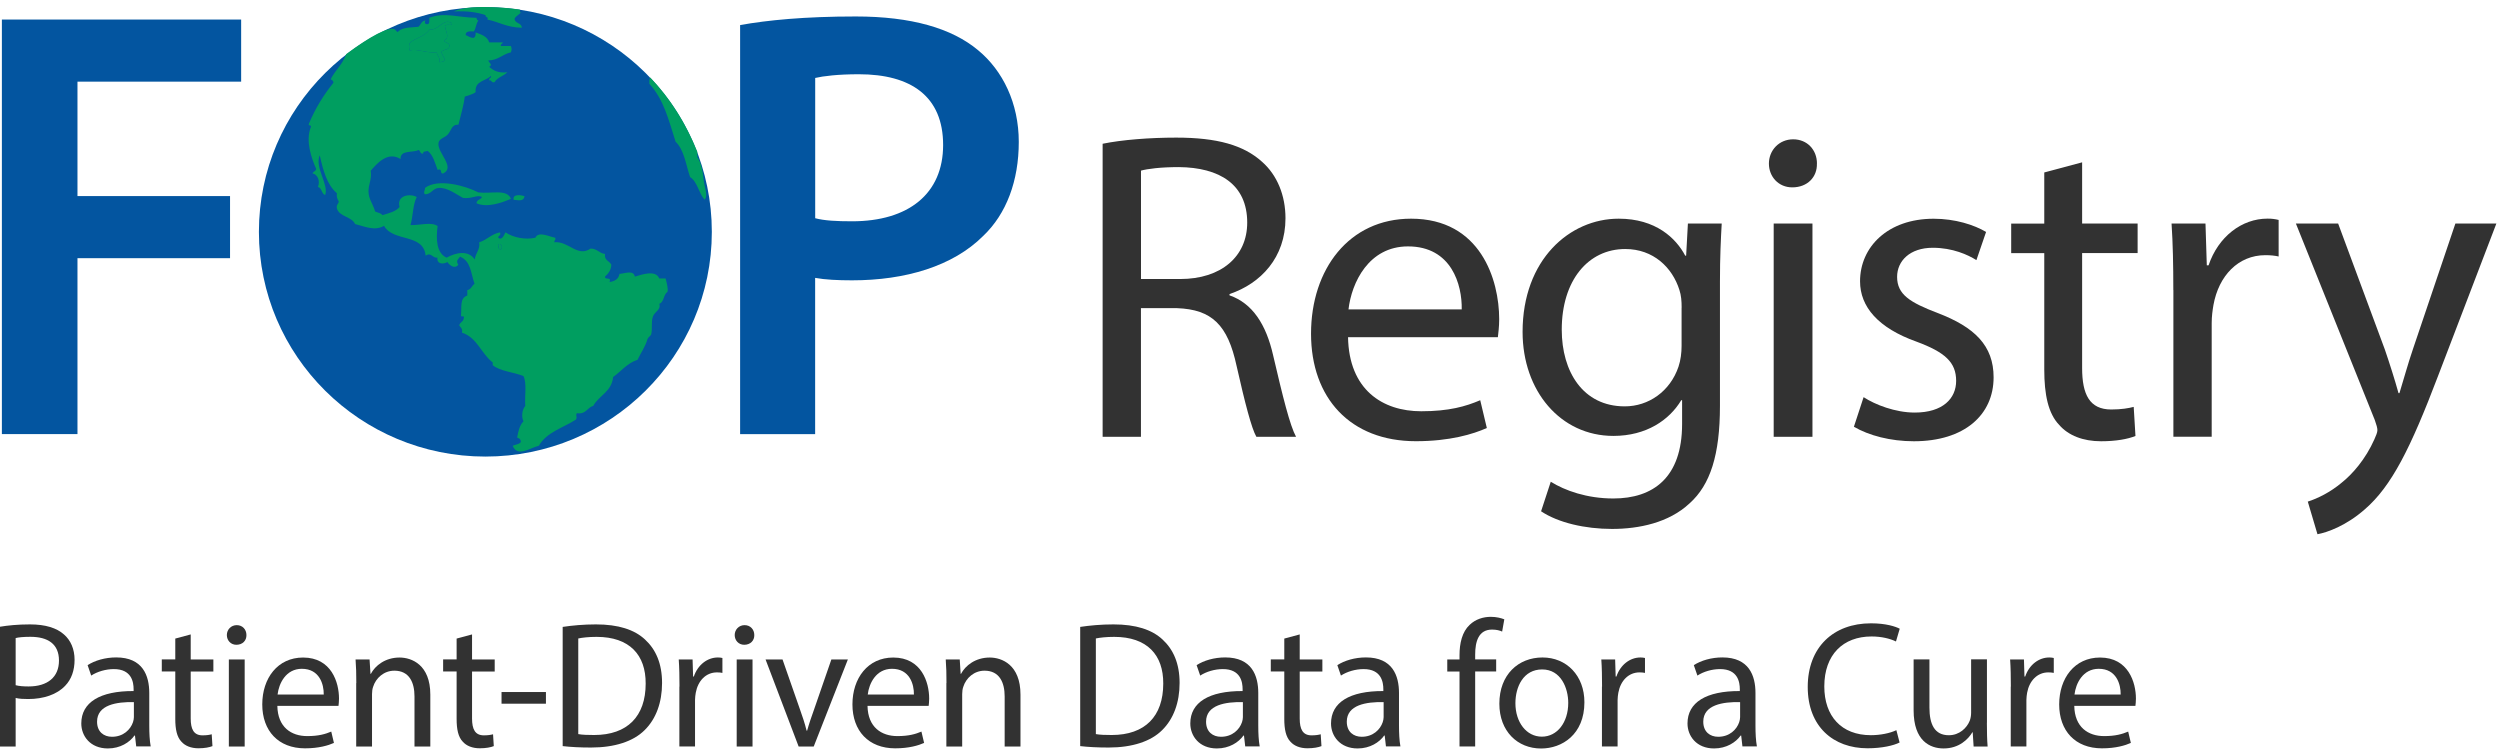 <svg width="286" height="86" viewBox="0 0 286 86" fill="none" xmlns="http://www.w3.org/2000/svg">
<g clip-path="url(#clip0_29_468)">
<path d="M0 71.698C0.866 71.555 1.993 71.431 3.432 71.431C5.204 71.431 6.493 71.842 7.32 72.584C8.082 73.242 8.531 74.251 8.531 75.482C8.531 76.713 8.16 77.722 7.463 78.445C6.519 79.455 4.976 79.969 3.23 79.969C2.696 79.969 2.201 79.95 1.791 79.845V85.401H0V71.698ZM1.791 78.387C2.182 78.491 2.677 78.53 3.269 78.53C5.425 78.53 6.747 77.481 6.747 75.567C6.747 73.652 5.451 72.851 3.478 72.851C2.696 72.851 2.097 72.91 1.791 72.994V78.387Z" fill="#323232"/>
<path d="M15.584 85.401L15.441 84.144H15.383C14.829 84.925 13.761 85.622 12.341 85.622C10.329 85.622 9.3 84.202 9.3 82.763C9.3 80.353 11.436 79.038 15.285 79.057V78.849C15.285 78.028 15.057 76.544 13.025 76.544C12.1 76.544 11.136 76.83 10.433 77.286L10.023 76.094C10.843 75.56 12.035 75.209 13.292 75.209C16.333 75.209 17.076 77.286 17.076 79.279V83.004C17.076 83.87 17.115 84.71 17.239 85.388H15.591L15.584 85.401ZM15.317 80.321C13.344 80.282 11.104 80.627 11.104 82.561C11.104 83.733 11.885 84.287 12.81 84.287C14.106 84.287 14.927 83.466 15.213 82.62C15.272 82.437 15.317 82.229 15.317 82.047V80.321Z" fill="#323232"/>
<path d="M21.817 72.584V75.443H24.409V76.824H21.817V82.19C21.817 83.427 22.169 84.124 23.172 84.124C23.647 84.124 23.992 84.066 24.22 84L24.305 85.355C23.953 85.498 23.4 85.603 22.703 85.603C21.863 85.603 21.179 85.335 20.749 84.841C20.235 84.306 20.052 83.421 20.052 82.249V76.817H18.509V75.436H20.052V73.053L21.817 72.578V72.584Z" fill="#323232"/>
<path d="M28.192 72.649C28.212 73.268 27.763 73.763 27.04 73.763C26.401 73.763 25.952 73.268 25.952 72.649C25.952 72.03 26.428 71.516 27.085 71.516C27.743 71.516 28.192 72.011 28.192 72.649ZM26.18 85.401V75.443H27.991V85.401H26.18Z" fill="#323232"/>
<path d="M31.729 80.751C31.768 83.199 33.331 84.209 35.141 84.209C36.437 84.209 37.219 83.981 37.896 83.694L38.202 84.99C37.564 85.277 36.476 85.609 34.894 85.609C31.833 85.609 30.003 83.597 30.003 80.588C30.003 77.579 31.768 75.222 34.672 75.222C37.922 75.222 38.782 78.081 38.782 79.911C38.782 80.282 38.743 80.568 38.723 80.751H31.735H31.729ZM37.036 79.455C37.056 78.302 36.561 76.511 34.529 76.511C32.699 76.511 31.898 78.198 31.755 79.455H37.036Z" fill="#323232"/>
<path d="M40.762 78.139C40.762 77.11 40.742 76.264 40.677 75.443H42.279L42.383 77.091H42.423C42.918 76.146 44.07 75.222 45.711 75.222C47.092 75.222 49.228 76.042 49.228 79.461V85.407H47.418V79.67C47.418 78.067 46.819 76.726 45.112 76.726C43.92 76.726 42.996 77.566 42.683 78.576C42.598 78.803 42.559 79.109 42.559 79.416V85.401H40.749V78.139H40.762Z" fill="#323232"/>
<path d="M54.002 72.584V75.443H56.594V76.824H54.002V82.19C54.002 83.427 54.353 84.124 55.356 84.124C55.832 84.124 56.177 84.066 56.405 84L56.489 85.355C56.138 85.498 55.584 85.603 54.887 85.603C54.047 85.603 53.364 85.335 52.934 84.841C52.419 84.306 52.237 83.421 52.237 82.249V76.817H50.693V75.436H52.237V73.053L54.002 72.578V72.584Z" fill="#323232"/>
<path d="M62.455 79.168V80.503H57.375V79.168H62.455Z" fill="#323232"/>
<path d="M64.37 71.718C65.457 71.555 66.753 71.431 68.173 71.431C70.745 71.431 72.575 72.03 73.787 73.157C75.018 74.29 75.74 75.892 75.74 78.133C75.74 80.373 75.044 82.249 73.748 83.525C72.452 84.821 70.316 85.518 67.619 85.518C66.343 85.518 65.275 85.459 64.37 85.355V71.718ZM66.154 83.981C66.603 84.066 67.261 84.085 67.965 84.085C71.787 84.085 73.865 81.942 73.865 78.204C73.884 74.935 72.035 72.858 68.251 72.858C67.326 72.858 66.629 72.942 66.154 73.04V83.981Z" fill="#323232"/>
<path d="M77.733 78.549C77.733 77.377 77.714 76.368 77.648 75.443H79.231L79.29 77.397H79.374C79.824 76.062 80.918 75.215 82.129 75.215C82.337 75.215 82.481 75.235 82.644 75.274V76.98C82.461 76.941 82.272 76.921 82.025 76.921C80.748 76.921 79.843 77.892 79.596 79.246C79.557 79.494 79.511 79.78 79.511 80.086V85.394H77.72V78.543L77.733 78.549Z" fill="#323232"/>
<path d="M86.291 72.649C86.31 73.268 85.861 73.763 85.138 73.763C84.5 73.763 84.05 73.268 84.05 72.649C84.05 72.03 84.526 71.516 85.183 71.516C85.841 71.516 86.291 72.011 86.291 72.649ZM84.278 85.401V75.443H86.089V85.401H84.278Z" fill="#323232"/>
<path d="M89.521 75.443L91.475 81.037C91.8 81.942 92.074 82.763 92.276 83.59H92.334C92.562 82.77 92.849 81.942 93.174 81.037L95.109 75.443H96.997L93.09 85.401H91.364L87.58 75.443H89.514H89.521Z" fill="#323232"/>
<path d="M99.244 80.751C99.283 83.199 100.846 84.209 102.657 84.209C103.953 84.209 104.734 83.981 105.412 83.694L105.718 84.99C105.08 85.277 103.992 85.609 102.409 85.609C99.349 85.609 97.519 83.597 97.519 80.588C97.519 77.579 99.283 75.222 102.188 75.222C105.438 75.222 106.297 78.081 106.297 79.911C106.297 80.282 106.258 80.568 106.239 80.751H99.251H99.244ZM104.552 79.455C104.572 78.302 104.077 76.511 102.045 76.511C100.215 76.511 99.414 78.198 99.27 79.455H104.552Z" fill="#323232"/>
<path d="M108.277 78.139C108.277 77.11 108.258 76.264 108.192 75.443H109.794L109.899 77.091H109.938C110.433 76.146 111.585 75.222 113.227 75.222C114.607 75.222 116.743 76.042 116.743 79.461V85.407H114.933V79.67C114.933 78.067 114.334 76.726 112.627 76.726C111.436 76.726 110.511 77.566 110.198 78.576C110.114 78.803 110.074 79.109 110.074 79.416V85.401H108.264V78.139H108.277Z" fill="#323232"/>
<path d="M123.575 71.718C124.662 71.555 125.958 71.431 127.378 71.431C129.95 71.431 131.78 72.03 132.992 73.157C134.223 74.29 134.946 75.892 134.946 78.133C134.946 80.373 134.249 82.249 132.953 83.525C131.657 84.821 129.521 85.518 126.824 85.518C125.548 85.518 124.48 85.459 123.575 85.355V71.718ZM125.366 83.981C125.815 84.066 126.473 84.085 127.176 84.085C130.999 84.085 133.076 81.942 133.076 78.204C133.096 74.935 131.246 72.858 127.463 72.858C126.538 72.858 125.841 72.942 125.366 73.04V83.981Z" fill="#323232"/>
<path d="M142.455 85.401L142.311 84.144H142.253C141.699 84.925 140.631 85.622 139.211 85.622C137.199 85.622 136.17 84.202 136.17 82.763C136.17 80.353 138.306 79.038 142.155 79.057V78.849C142.155 78.028 141.927 76.544 139.895 76.544C138.97 76.544 138.006 76.83 137.303 77.286L136.893 76.094C137.713 75.56 138.905 75.209 140.162 75.209C143.203 75.209 143.946 77.286 143.946 79.279V83.004C143.946 83.87 143.985 84.71 144.109 85.388H142.461L142.455 85.401ZM142.187 80.321C140.214 80.282 137.974 80.627 137.974 82.561C137.974 83.733 138.755 84.287 139.68 84.287C140.976 84.287 141.797 83.466 142.083 82.62C142.142 82.437 142.187 82.229 142.187 82.047V80.321Z" fill="#323232"/>
<path d="M148.687 72.584V75.443H151.279V76.824H148.687V82.19C148.687 83.427 149.039 84.124 150.042 84.124C150.517 84.124 150.862 84.066 151.09 84L151.175 85.355C150.823 85.498 150.27 85.603 149.573 85.603C148.733 85.603 148.049 85.335 147.619 84.841C147.105 84.306 146.922 83.421 146.922 82.249V76.817H145.379V75.436H146.922V73.053L148.687 72.578V72.584Z" fill="#323232"/>
<path d="M158.554 85.401L158.41 84.144H158.352C157.798 84.925 156.73 85.622 155.31 85.622C153.298 85.622 152.269 84.202 152.269 82.763C152.269 80.353 154.405 79.038 158.254 79.057V78.849C158.254 78.028 158.026 76.544 155.994 76.544C155.069 76.544 154.106 76.83 153.402 77.286L152.992 76.094C153.813 75.56 155.004 75.209 156.261 75.209C159.303 75.209 160.045 77.286 160.045 79.279V83.004C160.045 83.87 160.084 84.71 160.208 85.388H158.56L158.554 85.401ZM158.287 80.321C156.313 80.282 154.073 80.627 154.073 82.561C154.073 83.733 154.855 84.287 155.779 84.287C157.075 84.287 157.896 83.466 158.182 82.62C158.241 82.437 158.287 82.229 158.287 82.047V80.321Z" fill="#323232"/>
<path d="M166.968 85.401V76.824H165.567V75.443H166.968V74.968C166.968 73.567 167.274 72.291 168.12 71.49C168.798 70.832 169.703 70.565 170.549 70.565C171.188 70.565 171.741 70.708 172.093 70.852L171.845 72.252C171.578 72.128 171.207 72.024 170.693 72.024C169.149 72.024 168.759 73.379 168.759 74.903V75.436H171.162V76.817H168.759V85.394H166.968V85.401Z" fill="#323232"/>
<path d="M181.256 80.34C181.256 84.02 178.703 85.629 176.3 85.629C173.604 85.629 171.526 83.655 171.526 80.503C171.526 77.169 173.708 75.215 176.463 75.215C179.218 75.215 181.256 77.293 181.256 80.334V80.34ZM173.363 80.445C173.363 82.626 174.62 84.274 176.385 84.274C178.15 84.274 179.407 82.646 179.407 80.406C179.407 78.719 178.566 76.583 176.424 76.583C174.281 76.583 173.363 78.556 173.363 80.451V80.445Z" fill="#323232"/>
<path d="M183.275 78.549C183.275 77.377 183.256 76.368 183.19 75.443H184.773L184.832 77.397H184.916C185.366 76.062 186.46 75.215 187.671 75.215C187.879 75.215 188.023 75.235 188.186 75.274V76.98C188.003 76.941 187.814 76.921 187.567 76.921C186.29 76.921 185.385 77.892 185.138 79.246C185.099 79.494 185.053 79.78 185.053 80.086V85.394H183.262V78.543L183.275 78.549Z" fill="#323232"/>
<path d="M199.335 85.401L199.192 84.144H199.133C198.579 84.925 197.511 85.622 196.092 85.622C194.079 85.622 193.05 84.202 193.05 82.763C193.05 80.353 195.186 79.038 199.035 79.057V78.849C199.035 78.028 198.807 76.544 196.775 76.544C195.851 76.544 194.887 76.83 194.183 77.286L193.773 76.094C194.594 75.56 195.786 75.209 197.042 75.209C200.084 75.209 200.826 77.286 200.826 79.279V83.004C200.826 83.87 200.865 84.71 200.989 85.388H199.341L199.335 85.401ZM199.068 80.321C197.095 80.282 194.854 80.627 194.854 82.561C194.854 83.733 195.636 84.287 196.561 84.287C197.857 84.287 198.677 83.466 198.964 82.62C199.022 82.437 199.068 82.229 199.068 82.047V80.321Z" fill="#323232"/>
<path d="M217.309 84.945C216.652 85.277 215.336 85.603 213.649 85.603C209.742 85.603 206.805 83.134 206.805 78.588C206.805 74.043 209.742 71.308 214.04 71.308C215.766 71.308 216.86 71.679 217.329 71.926L216.899 73.385C216.222 73.059 215.251 72.812 214.105 72.812C210.855 72.812 208.7 74.889 208.7 78.53C208.7 81.923 210.654 84.105 214.027 84.105C215.115 84.105 216.228 83.877 216.945 83.531L217.316 84.951L217.309 84.945Z" fill="#323232"/>
<path d="M227.3 82.685C227.3 83.714 227.319 84.619 227.384 85.401H225.782L225.678 83.772H225.639C225.163 84.573 224.115 85.622 222.35 85.622C220.787 85.622 218.918 84.756 218.918 81.259V75.436H220.728V80.946C220.728 82.841 221.302 84.111 222.949 84.111C224.161 84.111 225.007 83.271 225.333 82.463C225.437 82.197 225.496 81.864 225.496 81.539V75.43H227.306V82.672L227.3 82.685Z" fill="#323232"/>
<path d="M230.042 78.549C230.042 77.377 230.022 76.368 229.957 75.443H231.54L231.598 77.397H231.683C232.132 76.062 233.226 75.215 234.438 75.215C234.646 75.215 234.789 75.235 234.952 75.274V76.98C234.77 76.941 234.581 76.921 234.333 76.921C233.057 76.921 232.152 77.892 231.904 79.246C231.865 79.494 231.82 79.78 231.82 80.086V85.394H230.029V78.543L230.042 78.549Z" fill="#323232"/>
<path d="M237.297 80.751C237.336 83.199 238.899 84.209 240.709 84.209C242.005 84.209 242.787 83.981 243.464 83.694L243.77 84.99C243.132 85.277 242.044 85.609 240.462 85.609C237.401 85.609 235.571 83.597 235.571 80.588C235.571 77.579 237.342 75.222 240.24 75.222C243.49 75.222 244.35 78.081 244.35 79.911C244.35 80.282 244.311 80.568 244.291 80.751H237.303H237.297ZM242.604 79.455C242.624 78.302 242.129 76.511 240.097 76.511C238.267 76.511 237.466 78.198 237.323 79.455H242.604Z" fill="#323232"/>
<path d="M126.141 16.446C128.361 15.99 131.533 15.743 134.561 15.743C139.25 15.743 142.272 16.602 144.389 18.517C146.101 20.028 147.059 22.346 147.059 24.971C147.059 29.458 144.239 32.434 140.657 33.639V33.789C143.282 34.694 144.845 37.117 145.646 40.647C146.753 45.388 147.56 48.663 148.27 49.973H143.731C143.177 49.015 142.422 46.091 141.465 41.858C140.455 37.169 138.645 35.404 134.659 35.254H130.524V49.973H126.141V16.446ZM130.53 31.92H135.017C139.706 31.92 142.682 29.347 142.682 25.466C142.682 21.083 139.504 19.162 134.867 19.116C132.751 19.116 131.24 19.318 130.53 19.52V31.92Z" fill="#323232"/>
<path d="M154.216 38.576C154.32 44.574 158.15 47.048 162.585 47.048C165.763 47.048 167.677 46.495 169.338 45.785L170.094 48.963C168.531 49.666 165.86 50.474 161.979 50.474C154.47 50.474 149.983 45.531 149.983 38.172C149.983 30.813 154.32 25.017 161.425 25.017C169.39 25.017 171.507 32.024 171.507 36.511C171.507 37.416 171.403 38.126 171.357 38.576H154.216ZM167.222 35.398C167.274 32.578 166.062 28.188 161.074 28.188C156.587 28.188 154.62 32.324 154.268 35.398H167.222Z" fill="#323232"/>
<path d="M196.964 25.57C196.867 27.335 196.762 29.302 196.762 32.278V46.443C196.762 52.037 195.655 55.469 193.285 57.586C190.914 59.806 187.489 60.51 184.415 60.51C181.341 60.51 178.267 59.806 176.3 58.491L177.407 55.111C179.022 56.12 181.543 57.026 184.565 57.026C189.104 57.026 192.432 54.655 192.432 48.507V45.785H192.334C190.973 48.051 188.348 49.868 184.571 49.868C178.521 49.868 174.184 44.724 174.184 37.97C174.184 29.699 179.576 25.017 185.177 25.017C189.41 25.017 191.728 27.237 192.79 29.25H192.894L193.096 25.57H196.977H196.964ZM192.38 35.196C192.38 34.44 192.327 33.782 192.126 33.177C191.318 30.604 189.149 28.488 185.926 28.488C181.693 28.488 178.664 32.07 178.664 37.716C178.664 42.503 181.08 46.488 185.874 46.488C188.596 46.488 191.064 44.776 192.021 41.949C192.275 41.194 192.373 40.334 192.373 39.579V35.196H192.38Z" fill="#323232"/>
<path d="M207.853 18.712C207.905 20.223 206.798 21.435 205.033 21.435C203.47 21.435 202.363 20.223 202.363 18.712C202.363 17.202 203.522 15.938 205.138 15.938C206.753 15.938 207.86 17.149 207.86 18.712H207.853ZM202.91 49.973V25.57H207.345V49.973H202.91Z" fill="#323232"/>
<path d="M213.194 45.433C214.503 46.293 216.821 47.198 219.042 47.198C222.265 47.198 223.783 45.583 223.783 43.571C223.783 41.454 222.519 40.295 219.244 39.084C214.861 37.521 212.79 35.098 212.79 32.18C212.79 28.247 215.968 25.023 221.21 25.023C223.679 25.023 225.847 25.727 227.208 26.534L226.101 29.758C225.144 29.152 223.379 28.345 221.113 28.345C218.488 28.345 217.029 29.855 217.029 31.672C217.029 33.691 218.495 34.596 221.666 35.808C225.899 37.423 228.068 39.539 228.068 43.167C228.068 47.452 224.74 50.48 218.944 50.48C216.274 50.48 213.799 49.823 212.086 48.82L213.194 45.44V45.433Z" fill="#323232"/>
<path d="M238.195 18.563V25.57H244.544V28.95H238.195V42.105C238.195 45.134 239.054 46.846 241.523 46.846C242.682 46.846 243.541 46.697 244.095 46.547L244.297 49.875C243.437 50.227 242.076 50.48 240.363 50.48C238.299 50.48 236.632 49.823 235.577 48.618C234.313 47.309 233.864 45.14 233.864 42.268V28.957H230.08V25.577H233.864V19.729L238.201 18.569L238.195 18.563Z" fill="#323232"/>
<path d="M248.628 33.183C248.628 30.311 248.576 27.837 248.426 25.57H252.308L252.458 30.357H252.659C253.767 27.081 256.443 25.01 259.413 25.01C259.914 25.01 260.273 25.062 260.676 25.16V29.341C260.22 29.243 259.771 29.191 259.165 29.191C256.039 29.191 253.819 31.562 253.219 34.89C253.115 35.495 253.018 36.199 253.018 36.954V49.959H248.635V33.17L248.628 33.183Z" fill="#323232"/>
<path d="M267.482 25.57L272.828 39.989C273.382 41.604 273.988 43.519 274.391 44.977H274.496C274.952 43.512 275.453 41.65 276.059 39.885L280.897 25.57H285.586L278.931 42.965C275.753 51.334 273.584 55.619 270.562 58.243C268.393 60.158 266.225 60.914 265.118 61.115L264.011 57.384C265.118 57.032 266.583 56.322 267.892 55.215C269.103 54.258 270.614 52.545 271.624 50.272C271.826 49.816 271.975 49.465 271.975 49.211C271.975 48.957 271.871 48.605 271.676 48.051L262.649 25.57H267.488H267.482Z" fill="#323232"/>
<path d="M0.215 2.236H27.587V9.341H8.863V22.431H26.317V29.536H8.863V49.66H0.215V2.236Z" fill="#0355A0"/>
<path d="M84.675 2.868C87.769 2.308 92.067 1.884 97.902 1.884C104.233 1.884 108.882 3.219 111.904 5.753C114.718 8.078 116.548 11.803 116.548 16.238C116.548 20.673 115.141 24.47 112.464 27.003C109.013 30.448 103.594 32.07 97.472 32.07C95.851 32.07 94.379 31.998 93.252 31.79V49.666H84.669V2.868H84.675ZM93.259 24.965C94.314 25.245 95.721 25.316 97.479 25.316C103.952 25.316 107.893 22.151 107.893 16.589C107.893 11.028 104.233 8.494 98.254 8.494C95.864 8.494 94.171 8.703 93.259 8.918V24.965Z" fill="#0355A0"/>
<path d="M81.433 26.527C81.433 40.725 69.834 52.232 55.526 52.232C41.218 52.232 29.619 40.725 29.619 26.527C29.619 12.33 41.218 0.816 55.526 0.816C69.834 0.816 81.433 12.324 81.433 26.527Z" fill="#0355A0"/>
<path fill-rule="evenodd" clip-rule="evenodd" d="M59.485 1.116C59.492 1.279 59.433 1.396 59.589 1.415C59.388 1.702 59.023 1.813 58.867 2.138C58.899 2.724 59.674 2.575 59.694 3.174C57.935 3.135 57.095 2.503 55.76 2.242C55.91 1.852 55.474 2.047 55.552 1.728C54.549 1.389 53.35 1.233 51.931 1.311C53.871 0.308 59.667 1.077 59.492 1.116H59.485Z" fill="#009E60"/>
<path fill-rule="evenodd" clip-rule="evenodd" d="M51.722 2.666C51.599 3.069 51.175 2.646 50.895 2.978C50.98 3.617 51.514 4.32 50.791 4.632C50.902 4.899 51.306 4.873 51.41 5.147C51.475 5.798 50.667 5.577 50.478 5.974C50.622 6.209 50.68 6.528 50.895 6.697C50.895 7.036 50.602 7.094 50.276 7.114C50.374 6.534 50.01 6.41 49.964 5.974C48.766 6.111 47.808 5.551 46.857 5.766C46.779 5.355 46.779 5.349 46.857 4.939C47.515 4.32 48.635 4.164 49.137 3.389C50.27 3.48 50.687 2.008 51.722 2.666Z" fill="#009E60"/>
<path fill-rule="evenodd" clip-rule="evenodd" d="M74.392 8.872C76.652 11.236 78.41 13.991 79.772 17.358V17.977C80.162 18.563 80.397 19.461 80.495 20.562C80.573 21.441 81.055 22.399 80.599 22.841C79.928 22.099 79.804 20.809 78.945 20.256C78.463 18.836 78.267 17.137 77.29 16.218C76.463 13.626 75.929 11.373 74.288 9.595C74.288 9.321 74.249 9.002 74.392 8.872Z" fill="#009E60"/>
<path fill-rule="evenodd" clip-rule="evenodd" d="M58.45 22.744C57.486 23.161 55.76 23.805 54.516 23.258C54.516 22.809 55.024 22.867 55.135 22.535C54.614 22.236 53.943 22.783 52.96 22.64C52.204 22.236 51.149 21.415 50.166 21.5C49.495 21.558 49.319 22.242 48.616 22.223C48.375 21.995 48.648 21.819 48.616 21.5C50.088 20.373 53.266 21.252 54.725 22.014C56.261 22.184 57.994 21.598 58.45 22.737V22.744Z" fill="#009E60"/>
<path fill-rule="evenodd" clip-rule="evenodd" d="M60.006 22.438C59.909 23.076 59.361 22.907 58.762 22.855C58.619 22.145 59.629 22.32 60.006 22.438Z" fill="#009E60"/>
<path fill-rule="evenodd" clip-rule="evenodd" d="M57.004 27.921C57.427 27.817 57.499 28.345 57.316 28.54C56.997 28.546 57.01 28.227 57.004 27.921Z" fill="#009E60"/>
<path fill-rule="evenodd" clip-rule="evenodd" d="M54.516 2.04C54.516 2.216 54.594 2.308 54.725 2.353C54.458 2.679 54.458 3.258 54.204 3.597C53.735 3.577 53.253 3.545 53.272 4.014C53.585 4.118 53.761 4.352 54.204 4.326C54.386 4.229 54.432 4.001 54.412 3.708C55.063 3.955 55.754 4.157 55.962 4.847H57.512C57.512 5.056 57.232 4.978 57.304 5.264H58.443C58.554 5.557 58.554 5.694 58.443 5.987C57.48 6.202 57.004 6.892 55.858 6.918C55.949 7.192 56.418 7.407 55.962 7.641C56.438 8.065 57.011 8.39 58.033 8.26C57.623 8.709 56.887 8.84 56.581 9.4C56.197 9.51 56.288 9.146 55.962 9.191C55.884 8.872 56.249 8.989 56.17 8.677C55.584 9.295 54.288 9.211 54.412 10.539C54.087 10.8 53.598 10.898 53.168 11.054C53.057 12.057 52.686 13.236 52.445 14.264C51.56 14.238 51.696 15 51.097 15.508C50.817 15.743 50.244 15.886 50.166 16.335C49.971 17.462 52.178 19.136 50.681 19.852C50.29 19.898 50.641 19.201 50.062 19.435C49.756 18.634 49.554 17.736 48.922 17.26C48.74 17.358 48.368 17.26 48.408 17.573C48.056 17.618 48.095 17.26 47.893 17.156C47.209 17.508 45.783 17.117 45.822 18.192C44.337 17.267 43.119 18.719 42.403 19.54C42.546 20.236 42.279 20.901 42.195 21.402C41.993 22.62 42.605 23.134 42.917 24.196C43.191 24.333 43.582 24.359 43.745 24.613C44.487 24.391 45.269 24.209 45.711 23.682C45.34 22.334 46.923 22.105 47.678 22.542C47.216 23.395 47.261 24.75 46.955 25.753C48.089 25.772 49.332 25.362 50.062 25.857C49.853 27.426 49.958 28.983 51.097 29.478C52.139 28.885 53.592 28.585 54.308 29.686C54.438 28.859 54.946 28.559 54.822 27.719C55.721 27.446 56.216 26.762 57.206 26.58C57.349 26.996 56.985 26.905 56.998 27.198C57.44 27.563 57.675 26.847 57.825 26.58C58.691 27.172 60.078 27.459 61.244 27.198C61.608 26.404 62.839 27.088 63.523 27.198C63.608 27.491 63.38 27.465 63.419 27.713C65.047 27.556 66.07 29.478 67.561 28.436C68.316 28.436 68.538 28.976 69.215 29.054C69.098 29.823 69.749 29.836 69.938 30.298C69.899 30.95 69.567 31.308 69.215 31.646C69.163 32.076 70.003 31.62 69.73 32.265C70.329 32.174 70.772 31.926 70.869 31.334C71.54 31.275 72.471 30.865 72.628 31.646C73.474 31.392 75.018 30.858 75.421 31.855H76.144C76.255 32.291 76.477 33.066 76.353 33.405C75.884 33.691 75.988 34.564 75.421 34.753C75.649 35.437 74.9 35.639 74.699 36.199C74.458 36.863 74.666 37.625 74.49 38.27C74.458 38.387 74.126 38.608 74.073 38.784C73.806 39.722 73.292 40.38 72.934 41.161C71.729 41.545 71.078 42.477 70.14 43.128C69.977 44.834 68.512 45.225 67.861 46.443C67.144 46.619 67.059 47.433 65.998 47.27C65.802 47.53 66.082 47.674 65.894 47.993C64.428 48.944 62.514 49.445 61.648 50.995C60.625 51.223 59.225 52.356 58.645 50.995C58.951 50.852 59.394 50.845 59.577 50.578C59.596 50.246 59.401 50.129 59.16 50.064C59.29 49.328 59.453 48.631 59.883 48.201C59.635 47.68 59.713 46.879 60.091 46.443C60.006 45.323 60.293 43.825 59.883 43.024C58.763 42.561 57.245 42.49 56.366 41.78V41.467C55.057 40.471 54.594 38.615 52.849 38.055C52.953 37.573 52.68 37.469 52.536 37.228C52.602 36.843 53.025 36.817 53.051 36.401C53.214 36.029 52.699 36.335 52.738 36.088C52.843 35.105 52.563 34.128 53.461 33.809V33.19C53.904 33.118 53.976 32.669 54.288 32.467C53.859 31.295 53.891 29.881 52.634 29.36C52.367 29.738 52.139 29.797 52.426 30.292C52.035 30.793 51.468 30.396 51.182 29.979C50.752 30.24 49.951 30.266 50.042 29.465C49.508 29.588 49.313 28.787 48.694 29.256C48.44 26.658 45.002 27.726 43.934 25.837C42.839 26.469 41.687 25.889 40.619 25.629C40.221 24.756 38.867 24.828 38.548 23.87C38.437 23.415 38.724 23.356 38.756 23.043C38.619 22.802 38.469 22.574 38.548 22.112C37.408 21.148 36.959 19.488 36.581 17.762C35.969 19.162 37.636 21.096 37.2 22.314C36.77 22.158 36.835 21.506 36.373 21.383C36.653 20.712 36.34 19.95 35.754 19.833C35.832 19.598 36.151 19.605 36.171 19.318C35.604 18.035 34.946 16.127 35.552 14.557C35.682 14.219 35.213 14.479 35.343 14.141C36.079 12.389 37.024 10.852 38.137 9.484C38.157 9.224 37.981 9.159 37.825 9.067C38.391 7.973 39.166 7.413 39.603 6.195C42.377 4.125 44.48 3.011 45.171 3.369C45.269 3.473 45.373 3.577 45.483 3.682C46.024 3.05 47.196 3.161 47.867 3.063C48.154 2.829 48.206 2.366 48.694 2.34C48.557 2.477 48.557 2.724 48.798 2.757C49.209 2.822 49.098 2.366 49.111 2.034C50.908 1.357 52.38 2.021 54.497 2.034L54.516 2.04ZM49.137 3.389C48.642 4.17 47.515 4.32 46.858 4.939C46.779 5.349 46.779 5.355 46.858 5.766C47.802 5.544 48.759 6.111 49.964 5.974C50.01 6.41 50.374 6.534 50.277 7.114C50.602 7.094 50.895 7.042 50.895 6.697C50.687 6.528 50.622 6.208 50.479 5.974C50.667 5.577 51.475 5.798 51.41 5.147C51.306 4.873 50.902 4.893 50.791 4.632C51.508 4.313 50.98 3.61 50.895 2.978C51.175 2.646 51.599 3.076 51.722 2.666C50.687 2.008 50.264 3.48 49.137 3.389ZM57.31 28.54C57.492 28.345 57.427 27.817 56.998 27.921C56.998 28.227 56.985 28.553 57.31 28.54Z" fill="#009E60"/>
</g>
<defs>
<clipPath id="clip0_29_468">
<rect width="285.58" height="84.826" fill="white" transform="translate(0 0.803)"/>
</clipPath>
</defs>
</svg>

